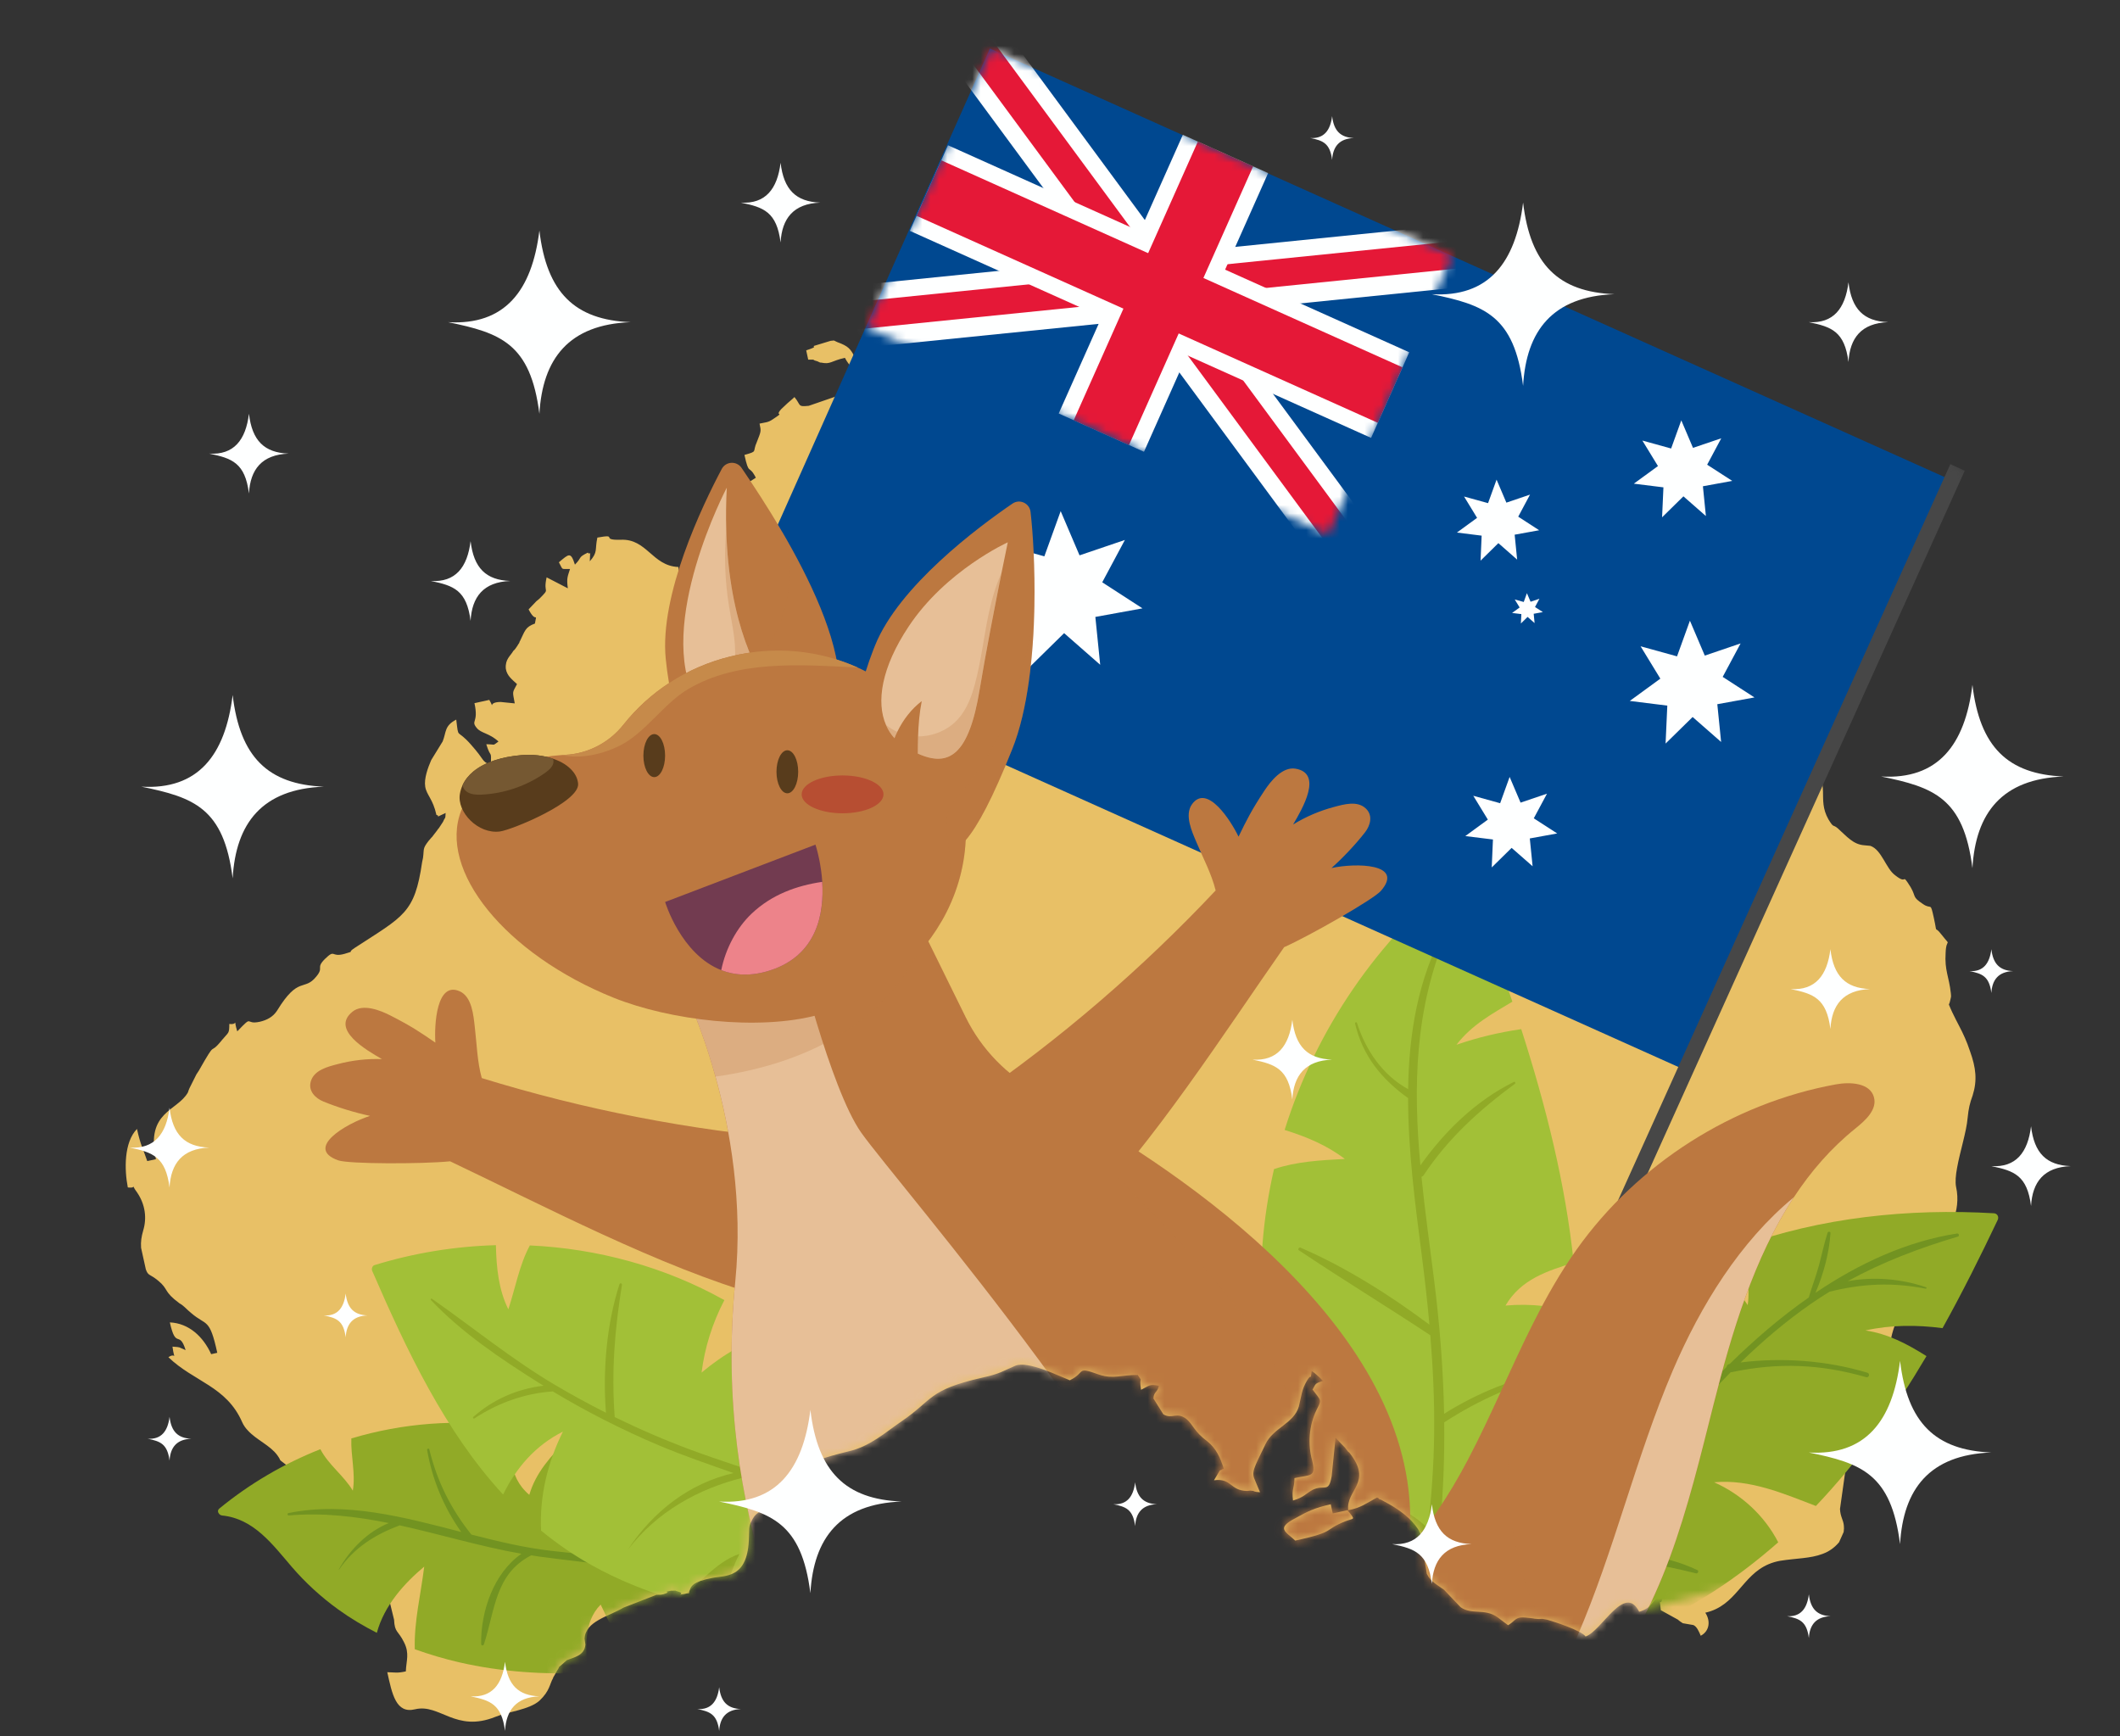 <?xml version="1.0" encoding="UTF-8"?> <svg xmlns="http://www.w3.org/2000/svg" width="254" height="208" viewBox="0 0 254 208" fill="none"><rect x="0" y="0" width="254" height="208" fill="#333333" stroke="none"/> <g clip-path="url(#clip0_456_906)"> <path d="M161.454 180.92L159.677 181.312L159.438 180.214C157.504 180.638 156.567 181.122 155.251 181.856C152.781 183.123 154.075 183.487 155.186 184.569C160.202 183.454 158.425 183.357 161.199 182.247C162.261 181.834 162.445 182.182 161.454 180.92ZM236.033 125.946C235.633 124.733 235.205 123.831 234.771 122.993C234.479 122.428 234.197 121.89 233.915 121.297C233.774 120.998 233.634 120.688 233.498 120.345C233.563 120.215 233.628 120.025 233.682 119.747C233.731 119.464 233.796 119.508 233.731 118.975C233.514 116.985 232.973 116.283 233.108 114.152C233.178 112.211 233.85 113.548 232.642 111.999C231.635 110.683 232.187 112.211 231.694 109.954C231.255 107.958 231.44 109.024 230.405 108.312C229.05 107.404 229.619 107.496 228.91 106.273C227.729 104.391 228.655 106.115 227.068 104.864C225.957 104.071 225.459 101.808 224.094 101.335L223.422 101.27C222.035 101.194 221.271 100.199 220.182 99.231C219.565 98.704 219.749 99.275 219.066 98.16C217.631 95.61 219.451 94.12 217.008 91.243C215.708 92.081 216.965 91.308 215.822 92.608C214.787 91.629 214.603 92.048 213.817 90.46C212.875 90.95 212.902 91.27 212.728 91.64C212.631 91.847 212.474 92.064 212.035 92.342C210.041 89.976 210.848 88.421 209.272 86.507C206.899 83.451 209.987 86.023 206.103 83.304C205.507 82.826 205.296 82.38 204.873 81.928L206.282 81.619C205.68 80.368 204.852 79.346 203.595 79.074C202.435 78.835 203.14 79.28 202.202 78.775C202.197 78.72 202.116 78.628 202.062 78.59L201.135 78.133C199.705 77.622 200.09 78.579 199.25 76.784L198.827 77.094C198.779 77.111 198.692 77.236 198.638 77.252C197.858 77.698 197.809 75.947 196.877 75.219C195.75 74.31 197.289 75.838 195.258 75.295C194.163 75.044 195.355 75.278 194.586 75.001C193.984 74.745 194.234 74.86 193.773 74.794L193.101 74.724C189.916 74.218 190.344 73.631 189.667 70.58C187.029 70.51 188.112 68.231 187.895 66.518C187.635 63.827 186.005 63.903 185.999 60.88C182.484 61.603 183.134 57.834 181.313 54.273L180.382 50.787C180.387 50.069 180.512 51.092 180.582 49.7L179.542 49.439C178.404 49.053 177.641 48.634 177.093 48.232C175.826 47.264 175.734 46.334 174.905 46.067L172.619 47.389C172.017 48.134 172.754 47.742 171.671 48.313C168.881 46.622 168.908 41.723 167.483 38.95C166.887 37.764 166.302 36.073 164.477 35.986C164.493 34.822 164.747 34.485 165.094 33.583C164.124 33.414 163.724 33.561 162.808 33.376C162.299 31.065 161.876 29.407 160.435 27.851C159.503 26.84 159.948 26.628 158.35 26.824C158.252 28.607 158.236 27.569 156.887 28.634C157.331 30.69 157.439 32.419 156.789 34.431C156.762 34.55 156.719 34.621 156.676 34.681L156.508 35.165C156.02 36.432 155.614 37.568 155.771 39.064L156.876 38.825C157.06 40.439 156.919 39.537 156.41 40.695C155.766 42.267 155.955 40.63 156.589 42.522C157.217 44.371 155.825 44.789 156.421 46.747C156.816 48.03 157.142 47.519 157.418 48.781C157.58 49.52 157.282 49.917 157.504 50.912C158.198 53.56 159.097 52.652 158.453 55.485C158.176 56.665 158.176 57.764 158.214 58.846C158.268 60.521 158.415 62.157 157.754 64.017C157.012 66.154 157.082 67.47 156.768 68.302C156.6 68.862 155.803 69.601 154.915 70.129C154.308 70.499 153.647 70.77 153.106 70.825C152.185 70.863 150.083 70.058 149.091 69.781C148.328 69.569 147.759 69.471 147.244 68.873C146.719 68.22 147.098 68.411 146.648 67.899C145.419 66.306 143.105 66.981 141.274 66.671C139.351 66.377 138.268 64.196 133.815 63.419L131.534 63.272C131.464 63.228 129.725 62.522 129.54 62.446L127.856 61.271C127.401 60.928 126.577 60.667 125.97 60.417L124.177 59.77C122.606 59.352 123.029 60.026 122.536 58.036C123.273 57.601 123.831 55.931 124.313 54.898C124.611 54.229 124.405 54.768 124.589 54.115L124.725 53.261C124.719 53.212 124.746 53.093 124.79 53.028C124.882 52.451 125.022 51.597 125.131 51.081C123.533 50.776 125.245 51.336 123.636 51.032C124.026 50.059 123.977 50.57 124.004 49.455C125.689 48.15 125.32 48.721 126.518 48.906C127.969 45.273 127.157 47.546 127.206 45.562C127.303 44.001 128.262 43.343 128.733 42.033L127.249 41.478C125.608 41.016 126.225 42.31 125.651 39.689C124.638 40.57 123.706 41.32 123.246 42.473C122.769 42.082 123.056 43.349 122.644 41.505C122 42.033 121.913 42.169 121.03 42.625C121.767 40.978 121.588 42.446 121.81 40.918C119.475 42.033 118.598 42.288 117.541 43.724C116.523 43.349 115.949 43.474 115.374 42.337C113.576 42.897 114.957 42.702 113.386 43.544C112.362 43.109 111.512 42.75 110.201 42.761L110.038 42.022C108.191 42.604 107.178 43.985 105.146 42.5C105.011 42.37 104.068 41.315 103.868 41.136C102.644 41.788 103.218 41.668 102.335 42.636C101.88 41.804 101.641 41.462 100.325 40.989C99.659 40.69 100.125 40.809 99.523 40.831L97.519 41.44C97.329 41.587 98.077 41.483 96.593 41.973L96.831 43.082C97.313 43.088 97.459 43.088 97.497 43.088C97.476 43.093 97.367 43.136 97.92 43.278C97.985 43.321 98.099 43.343 98.158 43.392C98.223 43.43 98.337 43.457 98.391 43.441C99.54 43.68 99.55 43.24 101.23 42.87C101.88 44.104 101.869 43.272 102.665 45.91L100.255 47.438C100.157 47.454 100.054 47.53 100.005 47.546L96.896 48.618C95.504 48.759 95.997 48.541 95.184 47.568C95 47.769 94.675 48.009 94.355 48.302L93.586 49.026C92.708 50.042 94.214 49.161 92.589 50.233C92.015 50.63 91.733 50.586 91.002 50.749C91.208 51.695 91.192 51.636 90.671 52.973C90.114 54.197 90.85 54.033 89.193 54.501C89.761 57.079 89.702 55.551 90.558 57.231L89.501 57.905C87.811 58.721 88.651 58.536 88.418 60.455C88.163 62.549 87.015 61.32 86.955 64.805C88.337 65.322 88.543 65.284 88.965 65.958C89.306 66.491 89.285 66.654 89.409 67.236C85.948 67.725 87.519 67.878 86.251 67.818C84.604 67.802 83.97 67.725 82.091 68.139C82.605 70.727 82.226 68.981 81.701 69.814C81.635 69.835 81.614 69.949 81.56 69.96L81.229 70.912C80.736 68.432 81.598 70.118 81.278 67.927C78.13 67.796 77.518 64.517 74.365 64.664C71.808 64.735 74.208 63.93 71.57 64.403C71.245 65.909 71.668 66.094 70.665 67.247C70.714 65.48 70.806 66.665 70.433 66.203C69.192 66.806 69.782 66.736 68.883 67.644C68.374 66.051 68.163 66.366 66.96 67.361C67.507 68.335 67.128 68.144 68.293 68.166C68 69.112 67.87 69.248 68.033 70.482L65.492 69.166C65.026 71.254 66.023 70.319 64.631 71.722L64.262 72.027C63.861 72.445 63.726 72.581 63.331 73.005C64.278 74.832 64.349 73.163 64.089 74.702C62.919 75.126 62.908 75.567 62.296 76.806C62.252 76.871 62.209 76.937 62.231 76.991C62.182 77.046 62.02 77.301 61.982 77.377C61.852 77.567 61.7 77.823 61.505 77.975C61.142 78.606 60.514 78.971 60.6 80.102C60.736 80.955 61.321 81.374 61.944 81.956C61.359 83.07 61.397 82.739 61.673 84.267L59.993 84.098C58.238 84.098 59.408 85.164 58.623 83.848L56.846 84.24C57.377 86.654 56.358 86.279 57.117 87.208C57.642 87.861 58.617 87.812 59.723 88.834C58.915 89.405 59.463 89.161 58.26 89.161C58.834 91.015 58.867 89.688 58.812 91.673C57.594 91.118 58.211 91.205 56.402 89.177C54.652 87.198 54.972 88.671 54.663 86.208C53.227 86.958 53.493 87.676 53.038 88.823L51.667 91.053C51.266 91.972 50.789 93.282 50.947 94.245C51.109 95.256 51.867 95.697 52.29 97.632C52.593 97.698 52.474 97.817 52.469 97.839C52.518 97.817 52.718 97.698 53.39 97.393C53.352 98.225 53.363 97.785 53.081 98.454C53.032 98.519 52.875 98.774 52.788 98.899C52.377 99.546 52.61 99.106 52.371 99.487L51.862 100.145C51.819 100.215 51.77 100.28 51.683 100.351L51.331 100.764C50.611 101.694 50.827 101.7 50.681 102.776L50.573 103.293C49.679 109.437 48.373 109.731 42.517 113.548C41.456 114.228 42.685 113.847 41.298 114.266C39.592 114.75 40.231 113.619 38.915 114.897C37.799 116.028 38.85 115.848 37.896 116.99C36.434 118.806 35.778 116.854 33.2 121.069C32.712 121.83 31.97 122.21 31.136 122.406C29.25 122.819 30.437 121.46 28.427 123.559C28.189 122.787 28.194 122.542 28.189 122.51C28.172 122.504 28.096 122.76 27.474 122.667C27.468 123.88 27.403 123.619 26.623 124.565C24.895 126.702 26.114 124.233 23.822 128.268C23.736 128.398 23.573 128.654 23.53 128.714L22.695 130.383C22.652 130.454 22.555 130.748 22.517 130.867C21.265 133.124 17.43 133.146 18.681 138.871L17.641 139.1C17.159 137.664 16.85 137.24 16.411 135.25C14.846 136.854 14.895 140.095 15.312 142.254C16.558 142.422 15.501 141.612 16.444 142.884C17.414 144.325 17.603 145.94 17.159 147.408C16.942 148.17 16.85 148.735 16.904 149.496L17.473 152.074C17.766 152.884 17.912 152.58 18.92 153.401C20.252 154.483 19.537 154.695 21.498 156.136C21.563 156.174 21.688 156.255 21.753 156.293C22.267 156.68 22.376 156.875 22.912 157.31C24.738 158.887 25.106 157.816 26.032 162.068L25.301 162.231C24.348 160.127 22.62 158.523 20.35 158.425C21.081 161.726 21.477 159.279 22.24 161.747C21.271 161.356 21.78 161.416 20.664 161.329C20.924 163.254 21.13 161.938 20.176 162.596C23.243 165.548 27.132 166.065 29.017 170.382C29.185 170.758 29.413 171.078 29.684 171.361C30.729 172.514 32.355 173.139 33.232 174.346C33.871 175.254 33.189 174.629 34.115 175.363C34.527 175.717 34.938 175.847 35.404 176.239C36.444 177 36.737 177.538 37.322 179.001C40.209 186.402 45.107 186.973 46.564 191.382L47.214 194.047C47.285 195.624 47.707 195.314 48.411 196.755C49.089 198.092 48.671 198.957 48.623 200.235C47.577 200.469 47.333 200.349 46.401 200.333C46.981 202.959 47.442 205.335 49.728 204.775C52.702 204.063 54.576 207.608 59.36 205.678C60.763 205.091 63.45 204.824 64.641 203.737C65.871 202.579 65.85 201.763 66.25 201.067C66.278 200.947 66.321 200.887 66.364 200.828L66.76 200.126C66.798 200.072 66.96 199.816 66.987 199.702L67.913 198.892C68.715 198.549 70.043 198.364 70.135 197.021C70.135 197.021 70.059 196.434 70.037 196.325C70.124 194.215 72.952 193.644 74.701 192.595L78.645 191.062C78.97 191.045 79.035 191.089 79.501 190.985C80.731 190.599 79.079 190.801 80.4 190.567L80.948 190.561C81.013 190.605 81.078 190.637 81.126 190.632C81.928 190.839 81.527 190.996 81.473 191.034C81.511 191.034 81.749 190.985 82.551 190.866C82.692 190.007 83.017 189.496 85.281 189.05C86.847 188.702 89.653 189.24 89.734 184.107C89.788 183.373 89.637 182.921 90.076 182.155C90.726 180.861 91.397 181.209 92.589 180.116C97.557 175.499 95.244 175.456 101.641 173.879C104.204 173.308 106.029 171.638 108.034 170.263C111.848 167.664 111.16 166.538 117.639 165.053C119.887 164.559 120.044 164.292 121.658 163.612C123.164 163.003 126.854 164.836 128.175 165.358C130.158 164.379 128.852 163.667 131.707 164.689C133.419 165.249 134.394 164.705 136.312 164.716C136.978 165.728 136.431 164.744 136.708 166.5C137.748 165.994 137.704 165.782 138.853 166.021C138.652 166.886 138.235 166.701 138.197 167.544L139.384 169.436C140.451 170.078 140.949 169.088 142.136 169.985C143.008 170.725 142.997 171.443 144.703 172.715C145.711 173.547 146.226 174.64 146.627 175.983C146.578 175.989 146.459 175.961 146.469 176.01C146.426 176.076 146.323 176.103 146.269 176.119C146.269 176.119 146.155 176.135 146.123 176.206L145.446 177.342C147.575 177.043 147.363 178.577 149.4 178.62C150.099 178.571 149.438 178.55 150.164 178.615C150.164 178.615 150.305 178.751 150.966 178.773L150.392 177.408C149.888 176.364 150.186 175.972 151.621 173.009C152.553 171.04 155.023 170.545 155.619 168.49C155.939 167.207 155.944 166.494 156.589 165.407C157.266 164.27 156.93 165.717 157.158 164.243C157.418 164.461 157.364 164.401 157.358 164.379C157.38 164.385 157.467 164.466 157.754 164.711C158.155 165.059 158.236 165.157 158.512 165.429C157.494 165.76 157.662 165.782 157.261 166.473C158.344 167.886 158.35 167.664 157.743 168.903C156.795 170.823 156.697 173.101 157.196 174.906C157.71 177 157.082 176.641 155.094 177.081C155.072 178.468 154.742 178.213 154.915 179.768C156.253 179.365 156.437 178.936 157.266 178.484C158.702 177.783 159.178 178.941 159.547 176.869L160.013 172.253L160.934 173.21C161.009 173.302 161.074 173.34 161.145 173.427L161.465 173.852C161.519 173.895 161.6 173.993 161.67 174.031C164.542 177.642 161.215 178.479 161.535 180.942C163.16 180.578 163.566 180.159 164.98 179.409C165.051 179.447 165.148 179.431 165.181 179.528C165.257 179.626 165.365 179.659 165.419 179.643C168.09 181.029 170.983 182.981 170.706 186.456C170.723 186.565 170.69 186.684 170.652 186.739L170.95 188.549C171.438 189.539 172.288 189.909 173.009 190.453L175.002 192.546C176.367 193.503 177.868 192.633 179.439 193.759L180.685 194.705C180.842 194.612 180.961 194.52 181.075 194.433C181.655 193.976 181.752 193.693 182.787 193.786L183.627 193.878C183.746 193.905 183.795 193.9 183.908 193.927C184.921 194.036 184.385 193.829 185.366 194.041C186.124 194.259 189.423 195.298 189.97 196.053C191.91 195.406 194.651 189.626 196.39 193.09C198.145 192.595 197.944 191.426 199.326 190.958L199.169 191.491C198.93 192.644 198.768 190.915 198.985 192.905L201.043 194.041C201.114 194.139 201.558 194.428 201.623 194.466L202.885 194.683C203.302 194.863 203.535 195.423 203.768 195.966C204.846 195.395 204.954 194.161 204.315 193.204C204.792 193.095 205.209 192.948 205.588 192.764C208.617 191.323 209.283 187.717 213.259 186.989C215.193 186.679 216.91 186.717 218.357 186.162C219.094 185.89 219.749 185.466 220.34 184.765L220.892 183.536C220.935 183.226 220.941 182.981 220.914 182.769C220.849 182.051 220.497 181.742 220.453 180.774L221.244 175.146C221.818 171.002 223.27 170.622 223.942 169.703C224.863 168.615 224.202 169.371 224.153 168.664C224.137 168.61 224.115 168.506 224.105 168.452V167.462C224.321 165.929 224.365 164.657 225.28 163.574C226.997 161.372 225.838 160.366 228.232 156.255L230.015 154.64C230.112 154.57 230.204 154.499 230.242 154.428L232.128 152.253C232.171 152.183 232.198 152.074 232.193 152.019C232.377 151.155 232.057 150.676 232.447 149.703C233.395 147.517 235.031 145.228 234.359 142.183C234.246 141.596 234.316 140.796 234.479 139.915C234.825 137.969 235.605 135.576 235.741 133.956C235.86 132.77 236.001 132.188 236.348 131.226C236.911 129.432 236.748 127.931 236.033 125.946Z" fill="#E8C066"></path> <mask id="mask0_456_906" style="mask-type:luminance" maskUnits="userSpaceOnUse" x="0" y="0" width="254" height="207"> <path d="M0 167.208L57.873 206.114C58.322 206.016 58.794 205.869 59.297 205.668C60.695 205.075 63.382 204.814 64.574 203.727C65.809 202.569 65.787 201.753 66.183 201.057C66.21 200.937 66.253 200.877 66.291 200.812L66.687 200.111C66.725 200.051 66.882 199.795 66.914 199.681L67.841 198.871C68.642 198.534 69.97 198.344 70.062 197C70.062 197 69.986 196.413 69.964 196.304C70.051 194.2 72.879 193.629 74.623 192.574L78.567 191.041C78.892 191.024 78.957 191.068 79.428 190.959C80.658 190.573 79 190.78 80.322 190.541L80.864 190.535C80.929 190.573 80.994 190.611 81.043 190.606C81.839 190.812 81.443 190.97 81.384 191.008C81.422 191.008 81.66 190.959 82.462 190.834C82.603 189.975 82.928 189.464 85.198 189.013C86.763 188.665 89.569 189.203 89.645 184.07C89.705 183.336 89.548 182.884 89.986 182.112C90.636 180.818 91.308 181.166 92.5 180.079C97.468 175.462 95.154 175.413 101.552 173.836C104.115 173.271 105.94 171.596 107.945 170.22C111.758 167.621 111.07 166.501 117.55 165.016C119.798 164.516 119.955 164.255 121.564 163.57C123.075 162.966 126.759 164.793 128.081 165.315C130.063 164.337 128.758 163.63 131.613 164.647C133.325 165.207 134.3 164.663 136.218 164.679C136.884 165.685 136.337 164.706 136.613 166.463C137.653 165.957 137.61 165.745 138.758 165.984C138.563 166.854 138.146 166.664 138.097 167.507L139.284 169.399C140.356 170.041 140.849 169.051 142.036 169.948C142.908 170.688 142.902 171.406 144.609 172.678C145.611 173.504 146.131 174.603 146.532 175.941C146.483 175.951 146.359 175.919 146.375 175.973C146.337 176.038 146.229 176.066 146.18 176.082C146.18 176.082 146.066 176.098 146.028 176.169L145.351 177.305C147.485 177.006 147.269 178.54 149.306 178.583C150.01 178.534 149.344 178.513 150.069 178.578C150.069 178.578 150.21 178.708 150.871 178.73L150.297 177.365C149.793 176.327 150.091 175.93 151.532 172.972C152.464 171.009 154.934 170.508 155.53 168.453C155.85 167.164 155.855 166.457 156.5 165.37C157.177 164.233 156.836 165.685 157.063 164.201C157.323 164.424 157.269 164.358 157.264 164.337C157.285 164.342 157.372 164.424 157.654 164.668C158.06 165.016 158.136 165.12 158.412 165.386C157.388 165.718 157.562 165.74 157.161 166.43C158.244 167.838 158.255 167.621 157.643 168.861C156.689 170.775 156.592 173.053 157.096 174.864C157.616 176.957 156.987 176.598 154.999 177.039C154.978 178.425 154.642 178.164 154.82 179.72C156.153 179.317 156.343 178.893 157.166 178.436C158.607 177.735 159.078 178.893 159.447 176.827L159.913 172.21L160.834 173.173C160.909 173.265 160.974 173.298 161.045 173.39L161.365 173.814C161.419 173.858 161.5 173.961 161.57 173.994C164.447 177.599 161.115 178.442 161.435 180.905C163.066 180.541 163.466 180.122 164.88 179.372C164.951 179.41 165.054 179.393 165.075 179.491C165.157 179.595 165.26 179.616 165.319 179.6C167.984 180.992 170.883 182.939 170.606 186.413C170.623 186.522 170.596 186.642 170.552 186.696L170.85 188.512C171.338 189.496 172.188 189.866 172.909 190.41L174.908 192.509C176.273 193.471 177.773 192.596 179.344 193.727L180.59 194.673C180.748 194.575 180.867 194.488 180.98 194.401C181.56 193.944 181.658 193.662 182.692 193.754L183.537 193.847C183.657 193.879 183.705 193.874 183.819 193.896C184.832 194.004 184.29 193.798 185.276 194.01C186.029 194.227 189.329 195.266 189.881 196.022C191.82 195.375 194.556 189.589 196.301 193.058C196.664 192.955 236.432 182.52 236.654 182.373L254 73.159C141.694 -33.761 61.871 -40.14 0 167.208ZM161.451 180.921L159.674 181.313L159.431 180.209C157.502 180.633 156.559 181.117 155.243 181.851C152.773 183.113 154.067 183.482 155.178 184.565C160.194 183.45 158.418 183.352 161.197 182.243C162.258 181.835 162.443 182.188 161.451 180.921Z" fill="white"></path> </mask> <g mask="url(#mask0_456_906)"> <path d="M67.935 172.494C66.007 174.414 64.165 176.475 63.417 179.09C60.687 176.741 61.283 173.788 61.218 170.928C54.793 169.966 48.26 170.482 42.095 172.326C42.013 174.414 42.62 176.496 42.273 178.584C41.195 176.779 39.353 175.49 38.384 173.614C34.039 175.333 29.938 177.725 26.271 180.732C25.913 181.026 26.244 181.526 26.612 181.559C30.404 181.934 32.658 185.033 34.955 187.709C36.607 189.628 38.471 191.33 40.524 192.815C41.992 193.875 43.541 194.794 45.15 195.615C46.038 192.336 48.428 189.688 50.827 187.682C50.399 191.14 49.603 194.228 49.695 197.578C51.434 198.203 53.206 198.731 54.999 199.144C60.102 200.324 65.254 200.618 70.405 200.427C70.237 197.638 69.82 194.386 71.966 192.233C73.157 194.62 74.344 197.328 75.535 200.096C81.094 199.595 86.641 198.682 92.123 197.861C92.394 197.823 92.529 197.643 92.562 197.437C92.654 197.904 93.483 197.79 93.434 197.295C92.253 184.789 79.29 176.083 67.935 172.494Z" fill="#91AA27"></path> <path d="M91.123 194.638C88.598 191.68 85.478 189.837 82.076 188.619C80.516 186.27 79.866 183.507 80.619 180.745C80.673 180.549 80.375 180.468 80.315 180.663C79.541 183.241 79.66 185.889 80.9 188.232C76.144 186.748 70.916 186.34 66.003 185.786C62.861 185.427 59.681 184.665 56.479 183.844C54.036 180.81 52.357 177.439 51.436 173.643C51.392 173.475 51.149 173.545 51.176 173.714C51.799 177.297 53.18 180.598 55.26 183.534C48.38 181.751 41.414 179.875 34.556 181.267C34.398 181.3 34.431 181.566 34.593 181.555C38.711 181.196 42.665 181.675 46.576 182.463C44.009 183.529 41.961 185.606 40.59 188.02C40.58 188.042 40.612 188.059 40.623 188.042C42.405 185.443 44.903 183.861 47.806 182.773C47.828 182.762 47.844 182.751 47.866 182.735C52.725 183.801 57.525 185.269 62.476 186.144C59.15 188.45 57.59 193.034 57.644 196.96C57.644 197.156 57.915 197.183 57.974 197.003C59.323 192.909 59.296 188.559 63.652 186.329C63.933 186.373 64.215 186.427 64.502 186.465C70.651 187.319 77.395 187.662 83.1 190.168C80.277 192.006 78.278 194.682 77.119 197.863C77.059 198.02 77.32 198.134 77.39 197.977C78.804 194.861 81.171 192.381 84.064 190.614C86.383 191.762 88.506 193.306 90.321 195.448C90.798 195.992 91.589 195.187 91.123 194.638Z" fill="#729321"></path> <path d="M106.226 174.348C104.963 174.538 103.696 174.789 102.683 175.55C103.409 174.337 104.248 173.473 105.099 172.624C101.718 167.676 97.504 163.272 92.829 159.721C89.546 160.52 86.62 162.293 84.058 164.435C84.426 161.477 85.342 158.519 86.788 155.757C79.638 151.76 71.609 149.58 63.483 149.204C62.221 151.537 61.733 154.365 60.904 156.855C59.74 154.517 59.474 151.88 59.415 149.172C54.496 149.313 49.588 150.107 44.864 151.564C44.599 151.646 44.49 152.016 44.593 152.25C48.727 161.771 53.304 171.488 60.276 179.052C61.825 175.881 64.117 173.179 67.443 171.51C65.618 175.175 64.626 179.253 64.827 183.369C66.674 184.886 68.668 186.267 70.834 187.48C74.09 189.302 77.536 190.688 81.084 191.689C83.576 190.161 85.586 187.17 88.581 186.164C87.471 188.393 86.902 190.623 86.284 192.852C94.79 194.293 103.674 193.614 111.924 191.107C112.065 191.063 112.147 190.982 112.195 190.889C112.222 190.993 112.26 191.091 112.287 191.194C112.38 191.526 112.9 191.477 112.835 191.112C111.811 185.212 109.47 179.514 106.226 174.348Z" fill="#A2C037"></path> <path d="M111.408 189.206C106.993 183.105 100.72 180.027 94.062 177.597C93.921 172.947 94.555 169.288 96.576 165.019C96.646 164.873 96.451 164.758 96.359 164.894C94.013 168.336 92.778 173.111 93.255 177.303C89.804 176.074 86.272 174.987 82.848 173.72C79.712 172.556 76.64 171.229 73.634 169.761C73.634 169.739 73.644 169.723 73.644 169.696C73.244 164.274 73.65 159.304 74.517 153.932C74.549 153.742 74.284 153.66 74.219 153.851C72.669 158.668 72.209 164.187 72.599 169.25C70.497 168.19 68.428 167.058 66.402 165.857C61.228 162.785 56.661 159.027 51.748 155.591C51.65 155.525 51.553 155.667 51.629 155.748C55.291 159.631 60.015 162.806 64.511 165.634C64.711 165.759 64.917 165.884 65.118 166.009C61.97 166.395 59.132 167.613 56.699 169.756C56.607 169.837 56.726 170 56.835 169.93C59.673 168.07 62.842 166.928 66.234 166.694C70.313 169.147 74.571 171.305 78.953 173.16C81.797 174.361 84.837 175.405 87.892 176.476C82.55 177.7 78.249 181.098 75.232 185.639C75.226 185.644 75.237 185.644 75.237 185.644C78.677 181.137 83.65 178.352 89.057 177.015C89.116 176.998 89.165 176.977 89.208 176.944C93.423 178.434 97.638 180.044 101.413 182.246C97.844 183.632 94.739 186.406 93.271 189.978C93.206 190.13 93.45 190.217 93.531 190.087C95.677 186.601 98.515 184.105 102.432 182.855C105.401 184.714 108.06 186.987 110.184 189.94C110.704 190.685 111.955 189.962 111.408 189.206Z" fill="#91AA27"></path> <path d="M238.892 145.351C228.713 144.752 218.128 145.84 208.48 149.347C209.178 151.685 209.726 154.024 209.395 156.356C208.057 154.344 206.719 152.333 204.937 150.761C200.868 152.545 197 154.807 193.457 157.596C189.774 160.5 186.496 163.991 183.804 167.879C186.269 169.793 188.176 172.261 189.768 175.051C186.599 174.697 183.674 173.605 180.651 173.153C177.211 179.907 175.505 187.487 176.344 195.132C176.285 195.295 176.296 195.475 176.393 195.616C176.393 195.627 176.393 195.643 176.398 195.654C176.42 195.85 176.631 195.921 176.767 195.855C189.286 201.217 203.691 193.022 213.052 184.768C211.4 181.571 208.653 179.042 205.375 177.579C209.661 177.188 213.648 178.917 217.564 180.418C222.7 175.024 227.012 168.901 230.815 162.463C228.518 161.011 226.151 159.771 223.496 159.391C226.579 158.705 229.661 158.716 232.738 159.113C235.106 154.856 237.283 150.495 239.353 146.139C239.515 145.775 239.304 145.378 238.892 145.351Z" fill="#91AA27"></path> <path d="M234.468 147.777C228.411 148.723 222.707 151.377 217.512 154.884C218.47 152.671 219.175 150.05 219.31 147.728C219.321 147.527 219.028 147.505 218.969 147.685C218.541 148.99 218.27 150.349 217.907 151.681C217.56 152.954 217.073 154.177 216.71 155.439C213.308 157.815 210.144 160.55 207.24 163.399C207.235 163.399 207.224 163.399 207.219 163.405C206.991 163.443 206.883 163.595 206.861 163.774C206.341 164.286 205.832 164.802 205.334 165.324C205.675 161.773 203.703 157.565 201.569 154.927C201.487 154.824 201.325 154.955 201.39 155.069C202.397 156.825 203.297 158.614 203.838 160.572C204.321 162.328 204.283 164.128 204.667 165.884C204.673 165.922 204.689 165.955 204.711 165.982C204.342 166.374 203.968 166.765 203.611 167.157C200.409 170.648 197.516 174.378 194.64 178.135C194.802 174.226 192.836 170.207 190.485 167.249C190.442 167.195 190.355 167.265 190.393 167.32C192.755 171.148 193.226 174.818 193.865 179.147C193.356 179.81 192.852 180.473 192.343 181.137C188.426 186.237 184.26 191.153 178.448 194.127C177.803 194.459 178.372 195.432 179.016 195.101C182.895 193.105 186.113 190.283 189.006 187.08C194.039 186.509 198.28 187.27 203.199 188.488C203.421 188.543 203.589 188.206 203.362 188.097C199.385 186.199 194.369 185.699 189.927 186.036C194.402 180.843 198.139 174.818 202.473 169.734C204.039 167.896 205.669 166.102 207.365 164.383C207.408 164.383 207.446 164.394 207.495 164.383C213.042 163.204 218.151 163.421 223.59 164.987C223.931 165.085 224.077 164.557 223.736 164.454C218.888 162.997 213.579 162.594 208.541 163.225C211.179 160.659 213.985 158.266 217.019 156.167C217.739 155.667 218.471 155.194 219.207 154.743C223.14 153.775 226.71 153.601 230.708 154.384C230.822 154.405 230.865 154.248 230.757 154.21C227.761 153.193 224.495 152.921 221.374 153.486C225.54 151.197 229.939 149.522 234.581 148.147C234.798 148.065 234.695 147.739 234.468 147.777Z" fill="#729321"></path> <path d="M181.2 120.002C179.504 114.945 177.663 109.943 175.826 104.994C175.707 104.668 175.263 104.445 174.954 104.69C165.002 112.585 157.673 123.352 153.913 135.369C156.492 136.174 158.962 137.19 161.124 138.843C158.209 138.996 155.3 139.153 152.64 140.061C151.968 142.992 151.503 145.978 151.264 149.006C150.706 156.081 151.416 163.106 153.225 169.816C155.934 169.914 158.626 170.518 161.227 170.866C159.52 172.899 157.12 174.025 155.224 175.961C158.117 183.519 162.44 190.544 167.944 196.613C167.879 196.977 168.096 197.39 168.562 197.341C185.756 195.525 189.212 173.323 189.039 159.485C189.028 158.74 189.012 157.995 188.979 157.25C186.249 156.51 183.464 156.135 180.377 156.407C182.224 153.248 185.398 152.258 188.546 151.274C187.56 141.769 185.198 132.438 182.262 123.292C179.597 123.678 177.007 124.298 174.504 125.162C176.346 122.748 178.86 121.41 181.2 120.002Z" fill="#A2C037"></path> <path d="M181.38 129.613C176.835 131.864 173.108 135.497 170.178 139.613C169.316 130.168 169.473 120.886 173.401 111.647C173.498 111.413 173.168 111.25 173.049 111.473C169.89 117.281 168.807 123.827 168.709 130.483C165.676 128.825 163.617 125.823 162.583 122.55C162.534 122.397 162.322 122.479 162.355 122.626C163.249 126.486 165.54 129.287 168.704 131.554C168.709 137.856 169.549 144.229 170.313 150.14C170.681 152.989 171.006 155.844 171.261 158.699C166.537 155.159 161.207 151.799 155.833 149.477C155.648 149.395 155.443 149.662 155.627 149.787C160.806 153.261 166.158 156.518 171.369 159.966C171.684 163.827 171.868 167.698 171.83 171.591C171.792 175.49 171.505 179.329 171.082 183.157C170.015 181.923 168.292 181.015 166.889 180.254C165.253 179.356 163.422 178.47 161.58 178.133C161.412 178.1 161.331 178.34 161.483 178.421C163.081 179.264 164.755 179.895 166.315 180.819C167.848 181.733 169.202 183.059 170.773 183.859C170.849 183.897 170.925 183.902 170.996 183.886C170.595 187.371 170.102 190.852 169.576 194.353C169.473 195.055 170.492 195.261 170.649 194.571C172.458 186.724 173.125 178.552 173.032 170.401C177.177 167.698 181.662 165.762 186.435 164.463C186.592 164.419 186.543 164.147 186.381 164.175C181.57 165.017 177.15 166.79 173.022 169.373C172.913 163.973 172.485 158.59 171.819 153.321C171.299 149.172 170.719 145.061 170.308 140.983C170.4 140.961 170.486 140.912 170.562 140.804C173.504 136.361 177.242 132.99 181.5 129.841C181.613 129.765 181.521 129.542 181.38 129.613Z" fill="#91AA27"></path> <path d="M118.598 5.814L87.047 76.641L201.51 128.015L233.061 57.188L118.598 5.814Z" fill="#004890"></path> <mask id="mask1_456_906" style="mask-type:luminance" maskUnits="userSpaceOnUse" x="103" y="5" width="72" height="60"> <path d="M118.743 5.826L103.867 39.219L159.133 64.023L174.008 30.631L118.743 5.826Z" fill="white"></path> </mask> <g mask="url(#mask1_456_906)"> <path d="M174.96 26.842L101.055 34.336L101.808 41.823L175.714 34.33L174.96 26.842Z" fill="#FEFFFF"></path> <path d="M175.156 28.803L101.25 36.297L101.58 39.575L175.486 32.082L175.156 28.803Z" fill="#E51837"></path> <path d="M119.3 2.132L113.273 6.609L157.467 66.546L163.493 62.069L119.3 2.132Z" fill="#FEFFFF"></path> <path d="M117.756 3.278L114.891 5.406L159.084 65.343L161.949 63.214L117.756 3.278Z" fill="#E51837"></path> <path d="M113.576 17.401L109.008 27.656L164.274 52.461L168.842 42.205L113.576 17.401Z" fill="#FEFFFF"></path> <path d="M141.719 16.146L126.844 49.539L137.061 54.125L151.937 20.732L141.719 16.146Z" fill="#FEFFFF"></path> <path d="M143.516 16.959L128.641 50.352L135.263 53.324L150.138 19.931L143.516 16.959Z" fill="#E51837"></path> <path d="M112.773 19.205L109.812 25.852L165.078 50.656L168.039 44.009L112.773 19.205Z" fill="#E51837"></path> </g> <path d="M129.34 66.531L134.774 64.687L132.06 69.761L136.881 72.882L131.236 73.909L131.816 79.641L127.493 75.851L123.392 79.88L123.647 74.127L117.953 73.415L122.59 70.032L119.595 65.117L125.126 66.65L127.081 61.234L129.34 66.531Z" fill="#FEFFFF"></path> <path d="M202.841 53.655L206.227 52.507L204.537 55.672L207.543 57.613L204.028 58.255L204.385 61.822L201.693 59.462L199.136 61.974L199.298 58.385L195.75 57.945L198.643 55.835L196.774 52.779L200.219 53.731L201.438 50.359L202.841 53.655Z" fill="#FEFFFF"></path> <path d="M204.253 78.541L208.543 77.084L206.398 81.091L210.206 83.554L205.753 84.365L206.209 88.889L202.796 85.898L199.556 89.079L199.762 84.533L195.266 83.973L198.928 81.303L196.56 77.426L200.927 78.633L202.471 74.359L204.253 78.541Z" fill="#FEFFFF"></path> <path d="M182.182 96.156L185.346 95.085L183.764 98.037L186.57 99.848L183.288 100.446L183.623 103.779L181.11 101.577L178.726 103.921L178.872 100.571L175.562 100.163L178.26 98.189L176.516 95.335L179.734 96.227L180.871 93.078L182.182 96.156Z" fill="#FEFFFF"></path> <path d="M180.481 60.218L183.314 59.255L181.901 61.898L184.409 63.524L181.473 64.057L181.771 67.042L179.522 65.068L177.388 67.167L177.518 64.171L174.555 63.801L176.971 62.039L175.411 59.484L178.287 60.278L179.306 57.461L180.481 60.218Z" fill="#FEFFFF"></path> <path d="M183.38 72.09L184.442 71.731L183.911 72.721L184.853 73.33L183.754 73.531L183.862 74.646L183.022 73.906L182.22 74.695L182.275 73.569L181.164 73.433L182.069 72.775L181.484 71.818L182.562 72.117L182.941 71.062L183.38 72.09Z" fill="#FEFFFF"></path> <path d="M233.673 55.605L168.719 199.508L170.446 200.293L235.4 56.39L233.673 55.605Z" fill="#474747"></path> <path d="M40.531 139.013C41.777 139.454 50.505 139.464 53.928 139.127C65.082 144.429 79.162 151.84 91.123 155.233L95.457 136.49C82.667 135.408 69.99 132.934 57.72 129.155C57.168 127.132 57.13 125.104 56.881 122.994C56.724 121.651 56.55 119.432 55.098 118.769C52.292 117.48 52.021 122.809 52.162 124.908C50.423 123.712 49.248 122.912 46.75 121.645C45.575 121.047 43.478 120.193 42.227 121.205C39.605 123.331 43.863 125.789 45.764 126.882C43.987 126.816 42.216 127.023 40.483 127.474C39.28 127.79 37.628 128.181 37.232 129.568C36.913 130.693 37.769 131.564 38.738 131.96C40.456 132.667 42.481 133.287 44.334 133.684C41.485 134.592 36.436 137.561 40.531 139.013Z" fill="#BC7840"></path> <path d="M146.355 201.538C145.846 201.658 145.331 201.772 144.811 201.876C124.025 206.215 97.35 202.952 97.35 202.512C97.35 201.794 85.216 182.648 88.092 153.562C89.029 144.123 87.502 135.39 85.719 128.979C83.915 122.465 81.852 118.359 81.852 118.359L99.653 111.91L109.117 108.484L110.796 111.899L110.801 111.916L115.704 121.872C117.6 125.716 120.656 128.854 124.437 130.866C124.832 131.072 125.249 131.295 125.677 131.529C139.242 138.902 168.019 157.26 168.934 180.827C169.395 192.523 159.194 198.58 146.355 201.538Z" fill="#BC7840"></path> <path d="M146.355 201.537C125.374 206.376 97.35 202.961 97.35 202.51C97.35 201.792 85.216 182.646 88.092 153.56C89.978 134.518 81.852 118.357 81.852 118.357L95.341 113.469C95.341 113.469 99.458 130.396 103.169 135.671C107.497 141.81 141.555 180.661 146.355 201.537Z" fill="#E7BF97"></path> <path opacity="0.25" d="M110.815 111.905C110.815 111.905 107.299 125.934 85.727 128.979C83.923 122.465 81.859 118.359 81.859 118.359L99.661 111.91L109.125 108.484L110.804 111.899L110.815 111.905Z" fill="#BC7840"></path> <path opacity="0.25" d="M146.352 201.541C145.843 201.661 145.328 201.775 144.808 201.878C145.577 201.264 146.325 200.617 147.045 199.937C152.235 195.054 156.038 188.475 156.721 181.373C157.512 173.184 154.169 165.06 149.429 158.35C144.689 151.64 138.589 146.034 132.944 140.069C130.382 137.361 127.885 134.534 125.68 131.516C139.245 138.889 168.021 157.246 168.937 180.813C169.392 192.526 159.191 198.583 146.352 201.541Z" fill="#BC7840"></path> <path d="M100.577 83.662C100.556 94.956 97.219 96.745 91.877 96.696C88.107 96.663 84.455 93.912 82.121 88.577C80.972 85.973 80.149 82.759 79.764 78.936C79 71.275 84.152 60.557 86.471 56.185C86.964 55.256 88.253 55.19 88.849 56.055C89.461 56.958 90.268 58.154 91.167 59.562C91.948 60.775 92.798 62.145 93.654 63.619C96.953 69.252 100.404 76.37 100.55 81.829C100.572 82.466 100.577 83.075 100.577 83.662Z" fill="#BC7840"></path> <path opacity="0.25" d="M100.578 83.658C96.471 82.701 92.3 82.048 88.102 81.689C91.644 79.058 94.012 74.892 94.472 70.493C94.711 68.177 94.424 65.812 93.66 63.609C96.959 69.243 100.41 76.361 100.556 81.82C100.572 82.462 100.578 83.071 100.578 83.658Z" fill="#BC7840"></path> <path d="M94.342 85.267L83.415 83.941C78.431 74.854 87.077 58.422 87.077 58.422C86.985 60.178 86.969 61.842 87.012 63.392V63.408C87.326 74.854 90.826 81.015 92.879 83.663C93.735 84.778 94.342 85.267 94.342 85.267Z" fill="#E7BF97"></path> <path opacity="0.25" d="M92.873 83.661C92.592 83.792 92.229 83.721 91.914 83.645C90.257 83.259 88.605 82.862 86.947 82.471C87.873 81.068 88.144 79.317 88.068 77.636C87.998 75.956 87.613 74.309 87.348 72.645C86.849 69.594 86.741 66.484 87.012 63.406C87.321 74.852 90.826 81.013 92.873 83.661Z" fill="#BC7840"></path> <path d="M115.699 100.665C115.531 104.107 114.518 107.413 112.817 110.366C109.777 115.656 104.544 119.811 98.027 121.583C90.86 123.53 80.232 122.231 73.514 119.528C60.572 114.324 52.403 104.265 55.28 97.06C56.845 93.128 61.374 90.866 67.268 90.459C67.425 90.448 67.577 90.442 67.729 90.431C70.453 90.29 72.983 88.969 74.684 86.826C77.788 82.916 82.22 79.942 87.518 78.643C92.854 77.332 98.195 77.919 102.773 79.98C102.773 79.98 102.773 79.98 102.778 79.98C103.098 80.122 103.418 80.274 103.726 80.437C109.268 83.237 113.553 88.251 115.108 94.618C115.135 94.722 115.162 94.83 115.184 94.934C115.628 96.859 115.796 98.784 115.699 100.665Z" fill="#BC7840"></path> <path d="M102.778 79.973C95.806 79.62 88.39 79.044 82.436 82.562C79.533 84.28 77.312 87.793 74.294 89.31C72.149 90.386 69.559 90.952 67.273 90.457C67.43 90.446 67.582 90.441 67.734 90.43C70.459 90.289 72.989 88.967 74.69 86.825C77.794 82.915 82.225 79.941 87.523 78.641C92.865 77.32 98.201 77.912 102.778 79.973Z" fill="#C68A4A"></path> <path d="M69.265 93.891C69.45 96.088 61.345 99.416 59.899 99.612C57.277 99.96 54.725 97.284 55.099 95.115C55.164 94.74 55.273 94.392 55.424 94.065C55.717 93.418 56.172 92.869 56.735 92.407C58.111 91.281 60.181 90.662 62.402 90.471C63.816 90.346 65.143 90.509 66.248 90.89C67.261 91.227 68.079 91.744 68.61 92.385C68.989 92.831 69.216 93.342 69.265 93.891Z" fill="#583C1C"></path> <path d="M66.311 91.145C66.359 91.733 65.85 92.2 65.373 92.543C63.114 94.152 60.384 95.088 57.621 95.202C56.868 95.229 55.991 95.137 55.59 94.5C55.503 94.365 55.449 94.218 55.422 94.065C55.714 93.418 56.169 92.869 56.733 92.407C58.109 91.281 60.178 90.662 62.399 90.471C63.813 90.346 65.141 90.509 66.246 90.89C66.284 90.971 66.3 91.058 66.311 91.145Z" fill="#755832"></path> <path d="M92.283 116.25C89.969 116.995 88.03 116.853 86.416 116.223C81.578 114.336 79.688 108.055 79.688 108.055L80.354 107.805L97.7 101.188C97.7 101.188 97.938 101.889 98.16 102.998C98.307 103.732 98.453 104.651 98.518 105.652C98.756 109.393 97.927 114.417 92.283 116.25Z" fill="#723B50"></path> <path d="M92.281 116.252C89.968 116.997 88.028 116.855 86.414 116.225C86.945 113.593 88.288 111.13 90.055 109.455C92.46 107.166 95.466 106.094 98.511 105.648C98.755 109.395 97.926 114.419 92.281 116.252Z" fill="#ED838A"></path> <path d="M95.632 92.46C95.632 93.885 95.052 95.038 94.331 95.038C93.611 95.038 93.031 93.885 93.031 92.46C93.031 91.036 93.611 89.883 94.331 89.883C95.052 89.883 95.632 91.036 95.632 92.46Z" fill="#583C1C"></path> <path d="M79.686 90.523C79.686 91.947 79.107 93.1 78.386 93.1C77.666 93.1 77.086 91.947 77.086 90.523C77.086 89.098 77.666 87.945 78.386 87.945C79.107 87.94 79.686 89.098 79.686 90.523Z" fill="#583C1C"></path> <path d="M123.933 72.63V72.647C123.819 78.503 123.153 85.05 121.289 89.715C118.938 95.61 117.167 98.938 115.699 100.656C114.984 101.488 114.344 101.939 113.732 102.119C111.625 102.755 109.951 100.139 107.324 98.726C102.849 96.317 100.861 89.688 103.732 80.417C103.992 79.585 104.29 78.731 104.631 77.85C104.691 77.682 104.761 77.513 104.832 77.345C107.697 70.205 117.226 63.115 121.306 60.331C122.172 59.738 123.348 60.282 123.472 61.326C123.76 63.816 124.02 68.008 123.933 72.63Z" fill="#BC7840"></path> <path d="M100.95 97.433C103.657 97.433 105.852 96.418 105.852 95.166C105.852 93.914 103.657 92.898 100.95 92.898C98.242 92.898 96.047 93.914 96.047 95.166C96.047 96.418 98.242 97.433 100.95 97.433Z" fill="#B74E32"></path> <path d="M120.744 64.969C120.744 64.969 120.441 66.421 120.002 68.601C119.249 72.353 118.09 78.264 117.369 82.641C116.085 90.439 113.707 91.972 109.964 90.281C109.964 89.596 109.975 88.911 109.996 88.225C110.04 86.817 110.159 85.403 110.435 83.995C109.216 84.914 108.198 86.23 107.499 87.682C107.374 87.926 107.266 88.182 107.168 88.438C106.746 87.981 106.405 87.453 106.155 86.861C104.958 84.12 105.592 79.987 108.859 75.066C113.323 68.329 120.744 64.969 120.744 64.969Z" fill="#E7BF97"></path> <path opacity="0.25" d="M106.156 86.852C106.573 87.183 107.023 87.461 107.5 87.678C107.375 87.923 107.267 88.178 107.169 88.434C106.752 87.977 106.405 87.444 106.156 86.852Z" fill="#BC7840"></path> <path opacity="0.25" d="M119.999 68.594C119.246 72.346 118.087 78.256 117.366 82.634C116.082 90.431 113.704 91.965 109.961 90.274C109.961 89.588 109.972 88.903 109.993 88.218C111.814 88.224 113.634 87.462 114.831 86.092C115.86 84.923 116.418 83.406 116.819 81.9C117.545 79.192 117.854 76.397 118.428 73.656C118.797 71.927 119.279 70.198 119.999 68.594Z" fill="#BC7840"></path> <path opacity="0.25" d="M123.937 72.656C123.823 78.513 123.156 85.059 121.293 89.725C118.942 95.619 117.17 98.947 115.702 100.665C115.534 104.107 114.521 107.414 112.82 110.366C113.649 107.713 113.974 104.896 113.736 102.128C113.714 101.851 113.682 101.579 113.649 101.302C113.481 99.942 113.189 98.512 113.644 97.218C113.953 96.348 114.57 95.63 115.188 94.923C115.258 94.831 115.339 94.744 115.415 94.651C119.001 90.459 121.239 85.244 122.577 79.888C123.178 77.507 123.606 75.087 123.937 72.656Z" fill="#BC7840"></path> <path d="M222.301 135.191C219.37 137.546 216.96 140.335 214.928 143.429C210.134 150.721 207.479 159.655 205.307 168.252C202.214 180.503 199.261 193.472 190.718 202.754C190.702 202.776 190.68 202.792 190.659 202.819C188.454 205.212 185.74 207.36 182.533 207.871C182.495 207.876 182.451 207.882 182.414 207.887C180.42 208.186 178.399 207.843 176.417 207.452C167.776 205.777 159.271 203.363 151.031 200.253L156.08 194.434C165.067 191.46 171.4 183.358 175.832 174.962C178.692 169.541 181.016 163.815 183.779 158.356C185.29 155.36 186.948 152.439 188.893 149.699C196.19 139.427 207.582 132.168 219.95 129.911C221.689 129.591 224.045 129.727 224.517 131.439C224.934 132.935 223.504 134.223 222.301 135.191Z" fill="#BC7840"></path> <path d="M214.923 143.43C210.129 150.722 207.474 159.656 205.302 168.252C202.209 180.503 199.256 193.472 190.713 202.754C188.492 205.168 185.762 207.349 182.533 207.871C182.495 207.876 182.452 207.882 182.414 207.887C185.004 204.239 187.16 200.226 188.926 196.147C193.433 185.762 195.974 174.609 200.416 164.196C203.769 156.377 208.46 148.764 214.923 143.43Z" fill="#E7BF97"></path> <path opacity="0.25" d="M190.659 202.823C188.454 205.215 185.74 207.363 182.533 207.874C182.495 207.88 182.451 207.885 182.414 207.891C180.42 208.19 178.399 207.847 176.417 207.456C167.776 205.781 159.271 203.367 151.031 200.256L156.08 194.438C165.067 191.464 171.4 183.362 175.832 174.966C178.692 169.545 181.016 163.819 183.779 158.359C183.139 160.311 182.581 162.291 182.121 164.292C180.274 172.394 180.062 180.996 182.506 188.941C184.109 194.117 186.894 198.978 190.659 202.823Z" fill="#BC7840"></path> <path d="M159.529 103.991C160.943 102.724 162.4 101.18 163.543 99.717C164.188 98.891 164.507 97.711 163.673 96.89C162.649 95.878 161.019 96.357 159.816 96.678C158.088 97.14 156.447 97.841 154.93 98.776C156.046 96.879 158.538 92.637 155.211 92.088C153.63 91.827 152.226 93.611 151.495 94.715C149.946 97.053 149.317 98.325 148.391 100.234C147.481 98.336 144.626 93.839 142.817 96.346C141.879 97.645 142.822 99.657 143.348 100.903C144.171 102.86 145.141 104.644 145.65 106.677C136.836 116.046 127.031 124.48 116.445 131.761L129.436 145.915C138.163 137.036 146.76 123.616 153.852 113.474C156.994 112.066 164.578 107.732 165.445 106.732C168.305 103.437 162.454 103.355 159.529 103.991Z" fill="#BC7840"></path> </g> <path d="M53.688 38.596C60.465 38.993 63.737 34.855 64.625 27.617C65.497 35.029 68.85 38.335 75.562 38.596C68.141 38.873 65.004 42.984 64.625 49.574C63.563 41.146 59.977 39.885 53.688 38.596Z" fill="#FEFFFF"></path> <path d="M16.938 94.244C23.715 94.641 26.987 90.503 27.875 83.266C28.747 90.677 32.1 93.983 38.812 94.244C31.391 94.522 28.254 98.632 27.875 105.223C26.813 96.794 23.227 95.528 16.938 94.244Z" fill="#FEFFFF"></path> <path d="M51.625 69.602C54.572 69.776 55.997 67.977 56.381 64.828C56.761 68.053 58.218 69.494 61.138 69.602C57.909 69.722 56.544 71.511 56.381 74.377C55.921 70.712 54.361 70.157 51.625 69.602Z" fill="#FEFFFF"></path> <path d="M88.766 24.274C91.713 24.448 93.137 22.648 93.522 19.5C93.901 22.724 95.359 24.166 98.278 24.274C95.05 24.394 93.684 26.183 93.522 29.049C93.061 25.384 91.501 24.834 88.766 24.274Z" fill="#FEFFFF"></path> <path d="M25.07 54.344C28.017 54.519 29.442 52.719 29.827 49.57C30.206 52.795 31.663 54.236 34.583 54.344C31.354 54.464 29.989 56.253 29.827 59.119C29.366 55.454 27.806 54.905 25.07 54.344Z" fill="#FEFFFF"></path> <path d="M216.711 38.594C219.658 38.769 221.083 36.969 221.467 33.82C221.847 37.045 223.304 38.486 226.224 38.594C222.995 38.714 221.63 40.503 221.467 43.369C221.007 39.704 219.447 39.155 216.711 38.594Z" fill="#FEFFFF"></path> <path d="M150.078 126.946C153.025 127.12 154.45 125.32 154.834 122.172C155.214 125.396 156.671 126.837 159.591 126.946C156.362 127.066 154.997 128.855 154.834 131.72C154.374 128.055 152.814 127.506 150.078 126.946Z" fill="#FEFFFF"></path> <path d="M214.547 118.493C217.494 118.667 218.919 116.867 219.303 113.719C219.682 116.943 221.14 118.384 224.06 118.493C220.831 118.613 219.466 120.402 219.303 123.267C218.843 119.608 217.283 119.053 214.547 118.493Z" fill="#FEFFFF"></path> <path d="M238.586 139.704C241.533 139.878 242.958 138.078 243.342 134.93C243.722 138.154 245.179 139.595 248.099 139.704C244.87 139.824 243.505 141.613 243.342 144.478C242.876 140.819 241.322 140.264 238.586 139.704Z" fill="#FEFFFF"></path> <path d="M166.797 184.985C169.744 185.159 171.169 183.359 171.553 180.211C171.932 183.435 173.39 184.876 176.31 184.985C173.081 185.105 171.716 186.894 171.553 189.759C171.093 186.094 169.533 185.545 166.797 184.985Z" fill="#FEFFFF"></path> <path d="M38.805 157.59C40.419 157.688 41.205 156.698 41.416 154.969C41.622 156.736 42.423 157.524 44.027 157.59C42.255 157.655 41.508 158.639 41.416 160.211C41.161 158.199 40.305 157.894 38.805 157.59Z" fill="#FEFFFF"></path> <path d="M17.703 172.363C19.317 172.461 20.103 171.471 20.314 169.742C20.52 171.509 21.322 172.298 22.925 172.363C21.154 172.428 20.406 173.413 20.314 174.984C20.054 172.972 19.204 172.673 17.703 172.363Z" fill="#FEFFFF"></path> <path d="M235.977 116.34C237.591 116.438 238.376 115.448 238.588 113.719C238.794 115.486 239.595 116.274 241.199 116.34C239.427 116.405 238.68 117.389 238.588 118.961C238.333 116.949 237.477 116.644 235.977 116.34Z" fill="#FEFFFF"></path> <path d="M214.109 193.621C215.724 193.719 216.509 192.729 216.721 191C216.926 192.767 217.728 193.556 219.332 193.621C217.56 193.686 216.813 194.67 216.721 196.242C216.466 194.23 215.61 193.925 214.109 193.621Z" fill="#FEFFFF"></path> <path d="M133.391 180.207C135.005 180.305 135.79 179.315 136.002 177.586C136.208 179.353 137.009 180.142 138.613 180.207C136.841 180.272 136.094 181.256 136.002 182.828C135.747 180.816 134.891 180.511 133.391 180.207Z" fill="#FEFFFF"></path> <path d="M156.992 16.535C158.607 16.633 159.392 15.643 159.603 13.914C159.809 15.681 160.611 16.47 162.214 16.535C160.443 16.6 159.695 17.584 159.603 19.156C159.349 17.144 158.493 16.84 156.992 16.535Z" fill="#FEFFFF"></path> <path d="M83.555 204.746C85.169 204.844 85.954 203.854 86.166 202.125C86.372 203.892 87.173 204.681 88.777 204.746C87.005 204.811 86.258 205.795 86.166 207.367C85.911 205.355 85.055 205.056 83.555 204.746Z" fill="#FEFFFF"></path> <path d="M15.555 137.485C18.502 137.659 19.926 135.859 20.311 132.711C20.69 135.935 22.148 137.376 25.067 137.485C21.839 137.605 20.474 139.394 20.311 142.259C19.851 138.594 18.29 138.045 15.555 137.485Z" fill="#FEFFFF"></path> <path d="M56.383 203.224C58.934 203.376 60.169 201.816 60.505 199.086C60.836 201.875 62.098 203.126 64.628 203.224C61.833 203.327 60.652 204.877 60.505 207.362C60.105 204.186 58.756 203.708 56.383 203.224Z" fill="#FEFFFF"></path> <path d="M216.711 174.01C223.488 174.407 226.76 170.269 227.648 163.031C228.521 170.443 231.874 173.749 238.586 174.01C231.164 174.287 228.028 178.398 227.648 184.988C226.587 176.56 223 175.293 216.711 174.01Z" fill="#FEFFFF"></path> <path d="M225.383 93.025C232.16 93.422 235.432 89.284 236.32 82.047C237.192 89.458 240.546 92.764 247.258 93.025C239.836 93.303 236.7 97.414 236.32 104.004C235.259 95.576 231.672 94.309 225.383 93.025Z" fill="#FEFFFF"></path> <path d="M86.156 179.885C92.933 180.282 96.205 176.144 97.094 168.906C97.966 176.318 101.319 179.624 108.031 179.885C100.61 180.162 97.473 184.273 97.094 190.863C96.032 182.44 92.446 181.174 86.156 179.885Z" fill="#FEFFFF"></path> <path d="M171.547 35.244C178.324 35.641 181.596 31.503 182.484 24.266C183.357 31.677 186.71 34.983 193.422 35.244C186 35.522 182.864 39.632 182.484 46.223C181.423 37.8 177.836 36.533 171.547 35.244Z" fill="#FEFFFF"></path> </g> <defs> <clipPath id="clip0_456_906"> <rect width="254" height="208" fill="white"></rect> </clipPath> </defs> </svg> 